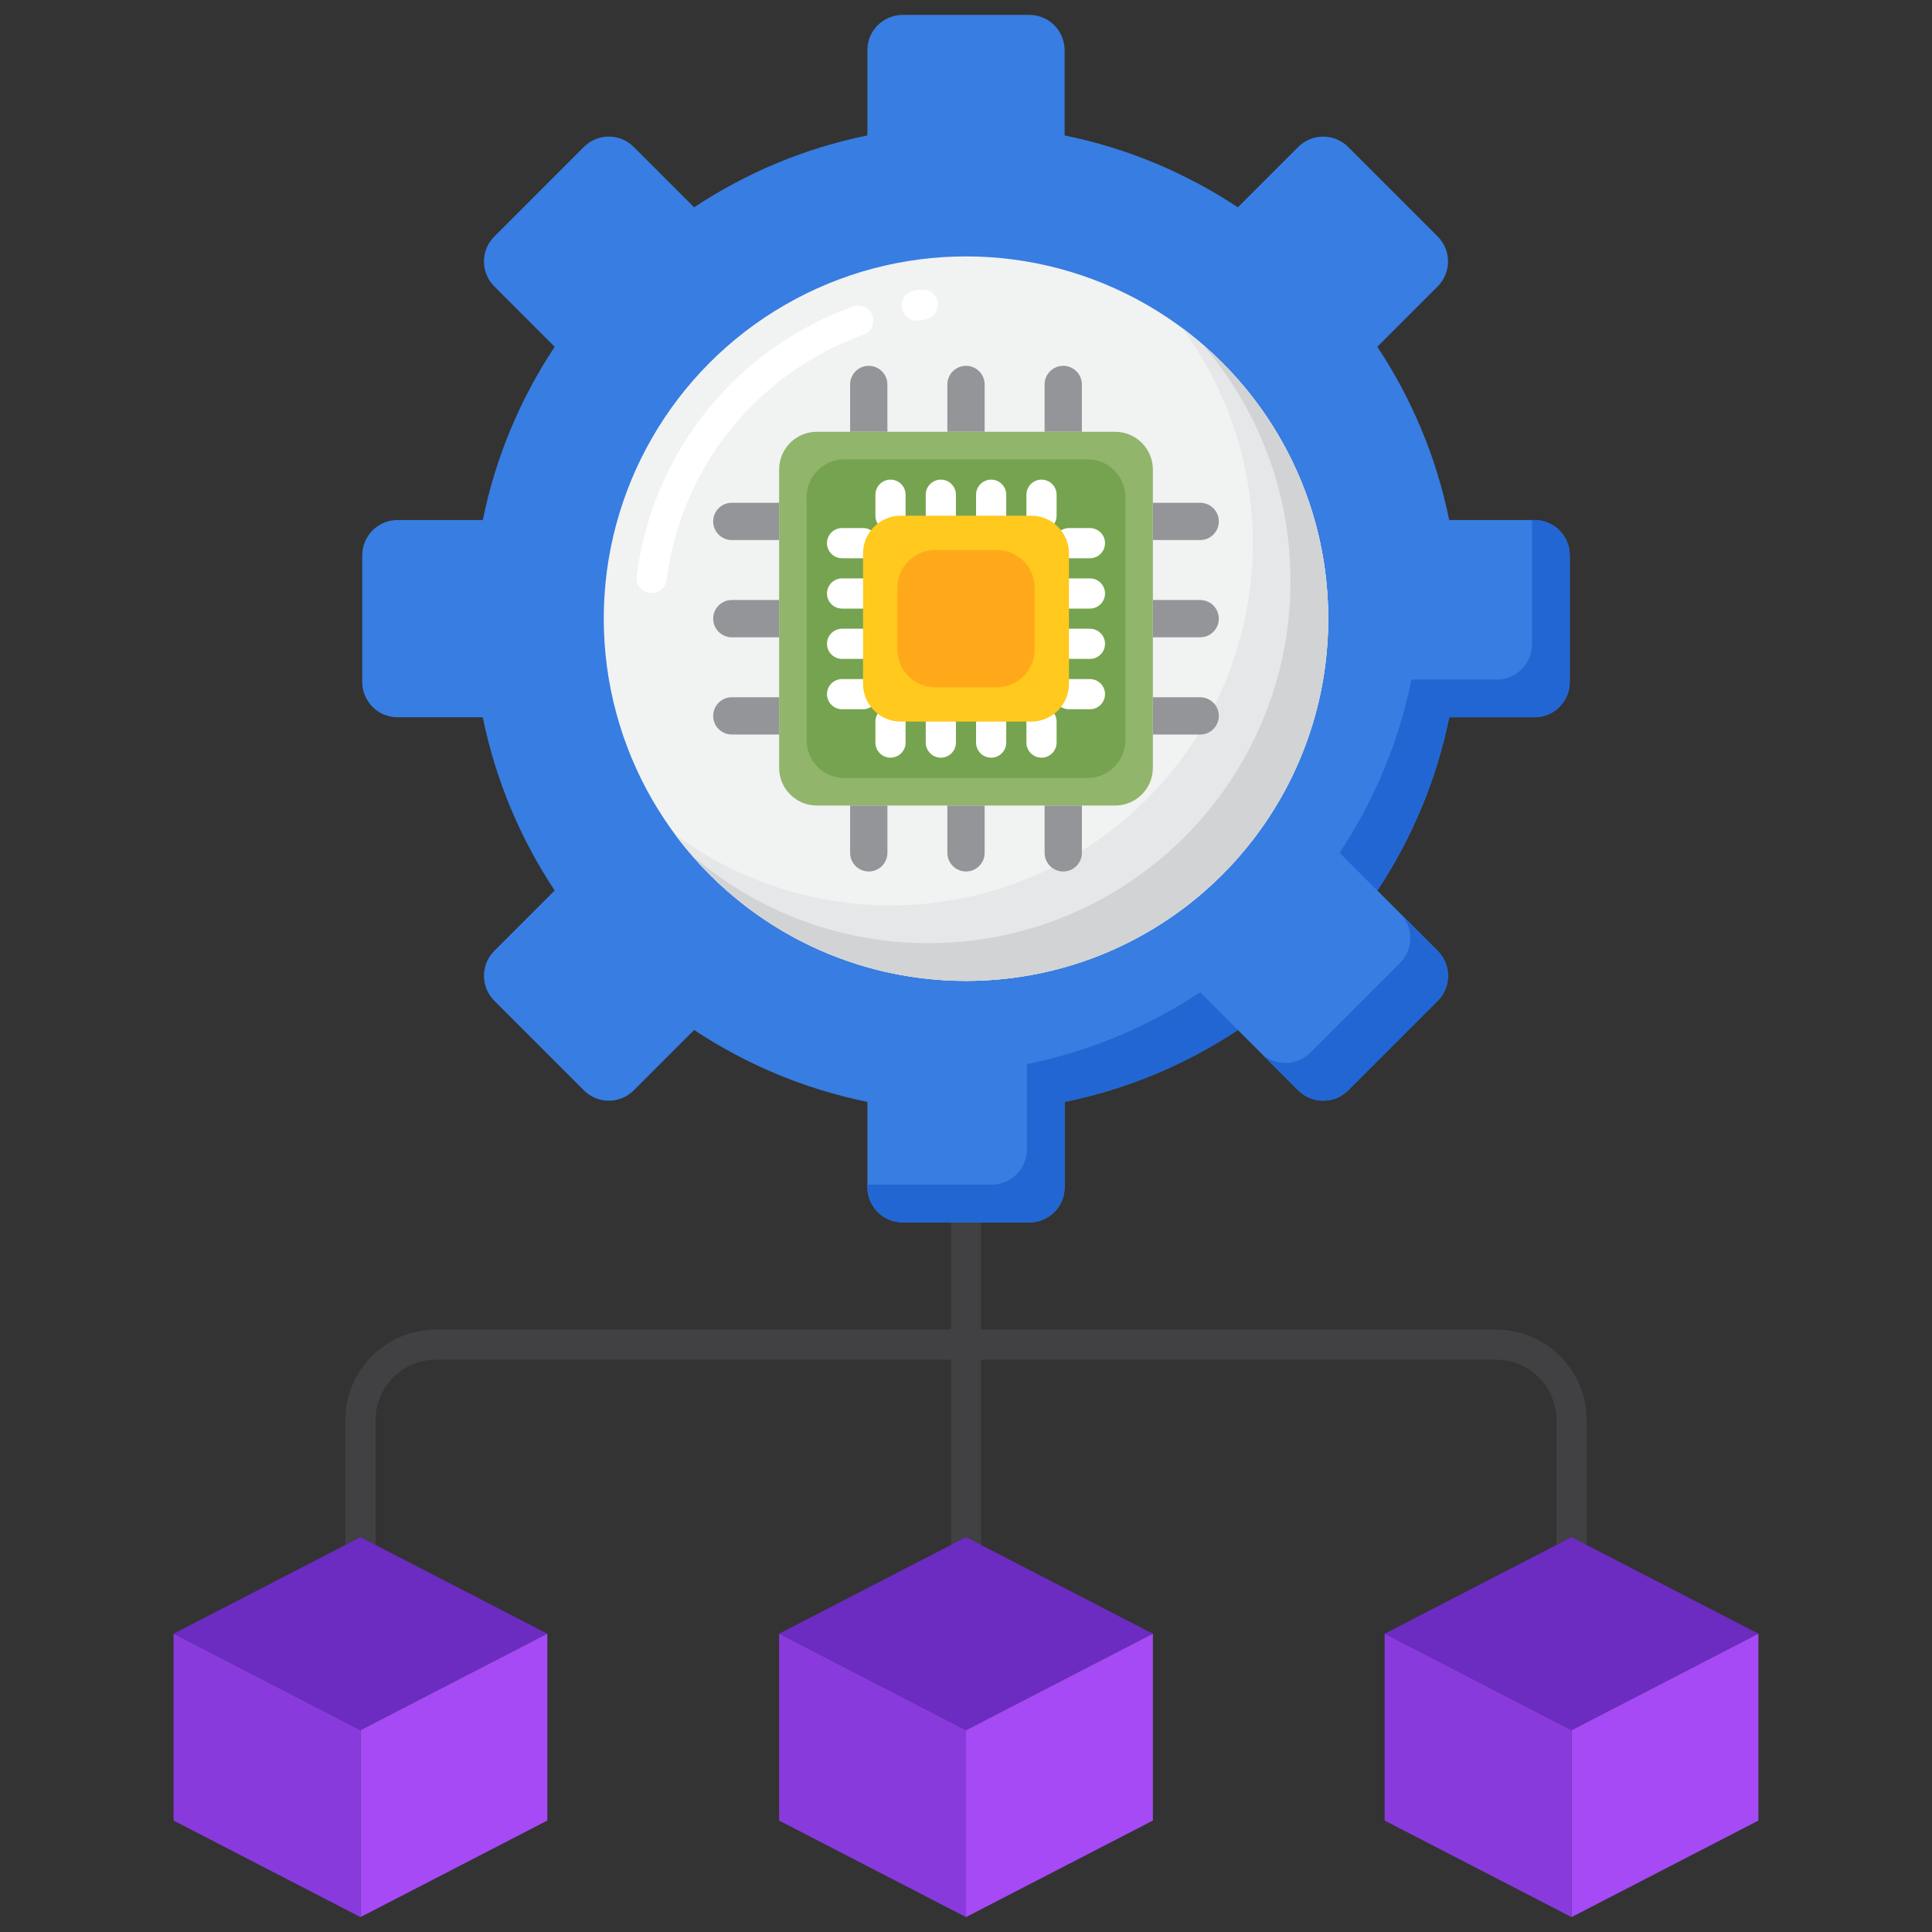<svg id="Layer_1" enable-background="new 0 0 256 256" viewBox="0 0 256 256" xmlns="http://www.w3.org/2000/svg"><rect x="0" y="0" width="256" height="256" fill="#333333" stroke="none"/><g><path d="m198.237 176.169h-68.237v-14.194h-4v14.194h-68.237c-6.617 0-12 5.383-12 12v18.815c0 1.104.896 2 2 2s2-.896 2-2v-18.815c0-4.411 3.589-8 8-8h68.237v26.815c0 1.104.896 2 2 2s2-.896 2-2v-26.815h68.237c4.411 0 8 3.589 8 8v18.815c0 1.104.896 2 2 2s2-.896 2-2v-18.815c0-6.617-5.383-12-12-12z" fill="#414042"/><g><g><g><path d="m127.999 203.682-24.762 12.791 24.762 12.791 24.764-12.791z" fill="#6c2bc1"/></g></g><g><g><path d="m152.763 216.473-24.762 12.791v24.761l24.762-12.791z" fill="#a54af4"/></g></g><g><g><path d="m103.237 216.473 24.762 12.791v24.761l-24.762-12.791z" fill="#893add"/></g></g></g><g><g><g><path d="m208.236 203.682-24.762 12.791 24.762 12.791 24.764-12.791z" fill="#6c2bc1"/></g></g><g><g><path d="m233 216.473-24.762 12.791v24.761l24.762-12.791z" fill="#a54af4"/></g></g><g><g><path d="m183.474 216.473 24.762 12.791v24.761l-24.762-12.791z" fill="#893add"/></g></g></g><g><g><g><path d="m47.762 203.682-24.762 12.791 24.762 12.791 24.764-12.791z" fill="#6c2bc1"/></g></g><g><g><path d="m72.526 216.473-24.762 12.791v24.761l24.762-12.791z" fill="#a54af4"/></g></g><g><g><path d="m23 216.473 24.762 12.791v24.761l-24.762-12.791z" fill="#893add"/></g></g></g><g><g><g><path d="m208 90.367v-16.786c0-2.582-2.093-4.675-4.675-4.675h-11.297c-1.693-8.341-4.983-16.099-9.524-22.956l7.999-7.999c1.826-1.826 1.826-4.785 0-6.611l-11.869-11.869c-1.826-1.826-4.785-1.826-6.611 0l-7.999 7.999c-6.857-4.542-14.615-7.831-22.956-9.524v-11.297c0-2.582-2.093-4.675-4.675-4.675h-16.786c-2.582 0-4.675 2.093-4.675 4.675v11.296c-8.341 1.693-16.099 4.983-22.956 9.524l-7.999-7.999c-1.826-1.826-4.785-1.826-6.611 0l-11.869 11.871c-1.826 1.826-1.826 4.785 0 6.611l7.999 7.999c-4.541 6.858-7.831 14.616-9.524 22.956h-11.297c-2.582 0-4.675 2.093-4.675 4.674v16.786c0 2.582 2.093 4.675 4.675 4.675h11.297c1.693 8.341 4.983 16.099 9.524 22.956l-7.999 7.999c-1.826 1.826-1.826 4.785 0 6.611l11.87 11.87c1.826 1.826 4.785 1.826 6.611 0l7.999-7.999c6.857 4.541 14.615 7.831 22.956 9.524v11.297c0 2.582 2.093 4.675 4.675 4.675h16.786c2.582 0 4.675-2.093 4.675-4.675v-11.296c8.341-1.693 16.099-4.983 22.956-9.524l7.999 7.999c1.826 1.826 4.785 1.826 6.611 0l11.87-11.87c1.826-1.826 1.826-4.785 0-6.611l-7.999-7.999c4.541-6.858 7.831-14.616 9.524-22.956h11.297c2.58-.001 4.673-2.094 4.673-4.676z" fill="#377de2"/></g></g><g><g><g><path d="m159.024 131.479c-6.857 4.541-14.615 7.831-22.956 9.524v11.297c0 2.582-2.093 4.675-4.675 4.675h-16.461v.325c0 2.582 2.093 4.675 4.675 4.675h16.786c2.582 0 4.675-2.093 4.675-4.675v-11.296c8.341-1.693 16.099-4.983 22.956-9.524z" fill="#2266d3"/></g></g><g><g><path d="m203.325 68.907h-.325v16.461c0 2.582-2.093 4.675-4.675 4.675h-11.297c-1.693 8.341-4.983 16.099-9.524 22.957l7.999 7.999c1.826 1.826 1.826 4.785 0 6.611l-11.87 11.87c-1.826 1.825-4.785 1.825-6.611 0l5 5c1.826 1.825 4.785 1.825 6.611 0l11.87-11.87c1.826-1.826 1.826-4.785 0-6.611l-7.999-7.999c4.541-6.857 7.831-14.616 9.524-22.957h11.297c2.582 0 4.675-2.093 4.675-4.675v-16.787c0-2.581-2.093-4.674-4.675-4.674z" fill="#2266d3"/></g></g></g><g><g><circle cx="128" cy="81.975" fill="#f1f2f2" r="48"/></g></g><g><g><path d="m86.347 78.58c-.085 0-.171-.005-.258-.017-1.096-.141-1.869-1.144-1.728-2.239 2.111-16.392 13.101-30.083 28.68-35.732 1.037-.376 2.185.159 2.562 1.199.376 1.039-.16 2.186-1.199 2.562-14.166 5.135-24.158 17.582-26.077 32.482-.129 1.009-.989 1.745-1.98 1.745zm35.107-36.096c-.967 0-1.817-.703-1.973-1.689-.172-1.091.573-2.115 1.664-2.287.278-.044.557-.085.837-.124 1.093-.155 2.104.612 2.256 1.706s-.612 2.104-1.706 2.256c-.255.036-.51.073-.764.113-.106.017-.211.025-.314.025z" fill="#fff"/></g></g><g><g><path d="m156.57 43.404c5.923 7.983 9.43 17.866 9.43 28.57 0 26.51-21.49 48-48 48-10.704 0-20.587-3.507-28.57-9.43 8.746 11.788 22.764 19.43 38.57 19.43 26.51 0 48-21.49 48-48 0-15.805-7.642-29.823-19.43-38.57z" fill="#e6e7e8"/></g></g><g><g><path d="m159.34 45.635c7.26 8.41 11.66 19.358 11.66 31.34 0 26.51-21.49 48-48 48-11.982 0-22.929-4.401-31.34-11.66 8.802 10.197 21.812 16.66 36.34 16.66 26.51 0 48-21.49 48-48 0-14.528-6.463-27.538-16.66-36.34z" fill="#d1d3d4"/></g></g></g><g><g><g><g><g><path d="m117.585 57.214v-6.27c0-1.364-1.106-2.47-2.47-2.47-1.364 0-2.47 1.106-2.47 2.47v6.27z" fill="#939598"/></g></g><g><g><path d="m130.47 57.214v-6.27c0-1.364-1.106-2.47-2.47-2.47s-2.47 1.106-2.47 2.47v6.27z" fill="#939598"/></g></g><g><g><path d="m143.354 57.214v-6.27c0-1.364-1.106-2.47-2.47-2.47-1.364 0-2.47 1.106-2.47 2.47v6.27z" fill="#939598"/></g></g></g><g><g><g><path d="m112.646 106.735v6.27c0 1.364 1.106 2.47 2.47 2.47 1.364 0 2.47-1.106 2.47-2.47v-6.27z" fill="#939598"/></g></g><g><g><path d="m125.53 106.735v6.27c0 1.364 1.106 2.47 2.47 2.47s2.47-1.106 2.47-2.47v-6.27z" fill="#939598"/></g></g><g><g><path d="m138.415 106.735v6.27c0 1.364 1.106 2.47 2.47 2.47 1.364 0 2.47-1.106 2.47-2.47v-6.27z" fill="#939598"/></g></g></g></g><g><g><g><g><path d="m103.239 92.39h-6.27c-1.364 0-2.47 1.106-2.47 2.47s1.106 2.47 2.47 2.47h6.27z" fill="#939598"/></g></g><g><g><path d="m103.239 79.505h-6.27c-1.364 0-2.47 1.106-2.47 2.47s1.106 2.47 2.47 2.47h6.27z" fill="#939598"/></g></g><g><g><path d="m103.239 66.62h-6.27c-1.364 0-2.47 1.106-2.47 2.47s1.106 2.47 2.47 2.47h6.27z" fill="#939598"/></g></g></g><g><g><g><path d="m159.03 92.39h-6.27v4.939h6.27c1.364 0 2.47-1.106 2.47-2.47s-1.106-2.469-2.47-2.469z" fill="#939598"/></g></g><g><g><path d="m159.03 79.505h-6.27v4.939h6.27c1.364 0 2.47-1.106 2.47-2.47 0-1.363-1.106-2.469-2.47-2.469z" fill="#939598"/></g></g><g><g><path d="m159.03 66.62h-6.27v4.939h6.27c1.364 0 2.47-1.106 2.47-2.47 0-1.363-1.106-2.469-2.47-2.469z" fill="#939598"/></g></g></g></g><g><g><path d="m147.761 106.735h-39.522c-2.761 0-5-2.239-5-5v-39.521c0-2.761 2.239-5 5-5h39.522c2.761 0 5 2.239 5 5v39.522c0 2.761-2.239 4.999-5 4.999z" fill="#91b56b"/></g></g><g><g><path d="m144.112 103.087h-32.225c-2.761 0-5-2.239-5-5v-32.225c0-2.761 2.239-5 5-5h32.225c2.761 0 5 2.239 5 5v32.225c0 2.761-2.238 5-5 5z" fill="#76a34f"/></g></g><g><g><g><g><path d="m138.004 70.333c-1.104 0-2-.896-2-2v-2.779c0-1.104.896-2 2-2s2 .896 2 2v2.779c0 1.104-.896 2-2 2z" fill="#fff"/></g></g><g><g><path d="m131.334 70.333c-1.104 0-2-.896-2-2v-2.779c0-1.104.896-2 2-2s2 .896 2 2v2.779c0 1.104-.895 2-2 2z" fill="#fff"/></g></g><g><g><path d="m124.666 70.333c-1.104 0-2-.896-2-2v-2.779c0-1.104.896-2 2-2s2 .896 2 2v2.779c0 1.104-.896 2-2 2z" fill="#fff"/></g></g><g><g><path d="m117.996 70.333c-1.104 0-2-.896-2-2v-2.779c0-1.104.896-2 2-2s2 .896 2 2v2.779c0 1.104-.895 2-2 2z" fill="#fff"/></g></g></g><g><g><g><path d="m138.004 100.396c-1.104 0-2-.896-2-2v-2.779c0-1.104.896-2 2-2s2 .896 2 2v2.779c0 1.104-.896 2-2 2z" fill="#fff"/></g></g><g><g><path d="m131.334 100.396c-1.104 0-2-.896-2-2v-2.779c0-1.104.896-2 2-2s2 .896 2 2v2.779c0 1.104-.895 2-2 2z" fill="#fff"/></g></g><g><g><path d="m124.666 100.396c-1.104 0-2-.896-2-2v-2.779c0-1.104.896-2 2-2s2 .896 2 2v2.779c0 1.104-.896 2-2 2z" fill="#fff"/></g></g><g><g><path d="m117.996 100.396c-1.104 0-2-.896-2-2v-2.779c0-1.104.896-2 2-2s2 .896 2 2v2.779c0 1.104-.895 2-2 2z" fill="#fff"/></g></g></g><g><g><g><path d="m114.358 73.971h-2.779c-1.104 0-2-.896-2-2s.896-2 2-2h2.779c1.104 0 2 .896 2 2s-.896 2-2 2z" fill="#fff"/></g></g><g><g><path d="m114.358 80.64h-2.779c-1.104 0-2-.896-2-2s.896-2 2-2h2.779c1.104 0 2 .896 2 2s-.896 2-2 2z" fill="#fff"/></g></g><g><g><path d="m114.358 87.309h-2.779c-1.104 0-2-.896-2-2s.896-2 2-2h2.779c1.104 0 2 .896 2 2s-.896 2-2 2z" fill="#fff"/></g></g><g><g><path d="m114.358 93.979h-2.779c-1.104 0-2-.896-2-2s.896-2 2-2h2.779c1.104 0 2 .896 2 2s-.896 2-2 2z" fill="#fff"/></g></g></g><g><g><g><path d="m144.421 73.971h-2.779c-1.104 0-2-.896-2-2s.896-2 2-2h2.779c1.104 0 2 .896 2 2s-.896 2-2 2z" fill="#fff"/></g></g><g><g><path d="m144.421 80.64h-2.779c-1.104 0-2-.896-2-2s.896-2 2-2h2.779c1.104 0 2 .896 2 2s-.896 2-2 2z" fill="#fff"/></g></g><g><g><path d="m144.421 87.309h-2.779c-1.104 0-2-.896-2-2s.896-2 2-2h2.779c1.104 0 2 .896 2 2s-.896 2-2 2z" fill="#fff"/></g></g><g><g><path d="m144.421 93.979h-2.779c-1.104 0-2-.896-2-2s.896-2 2-2h2.779c1.104 0 2 .896 2 2s-.896 2-2 2z" fill="#fff"/></g></g></g><g><g><path d="m136.642 95.617h-17.284c-2.761 0-5-2.239-5-5v-17.284c0-2.761 2.239-5 5-5h17.284c2.761 0 5 2.239 5 5v17.284c0 2.761-2.239 5-5 5z" fill="#ffc91d"/></g></g><g><g><path d="m132.095 91.069h-8.189c-2.761 0-5-2.239-5-5v-8.189c0-2.761 2.239-5 5-5h8.189c2.761 0 5 2.239 5 5v8.189c0 2.762-2.239 5-5 5z" fill="#ffa91a"/></g></g></g></g></g></svg>
